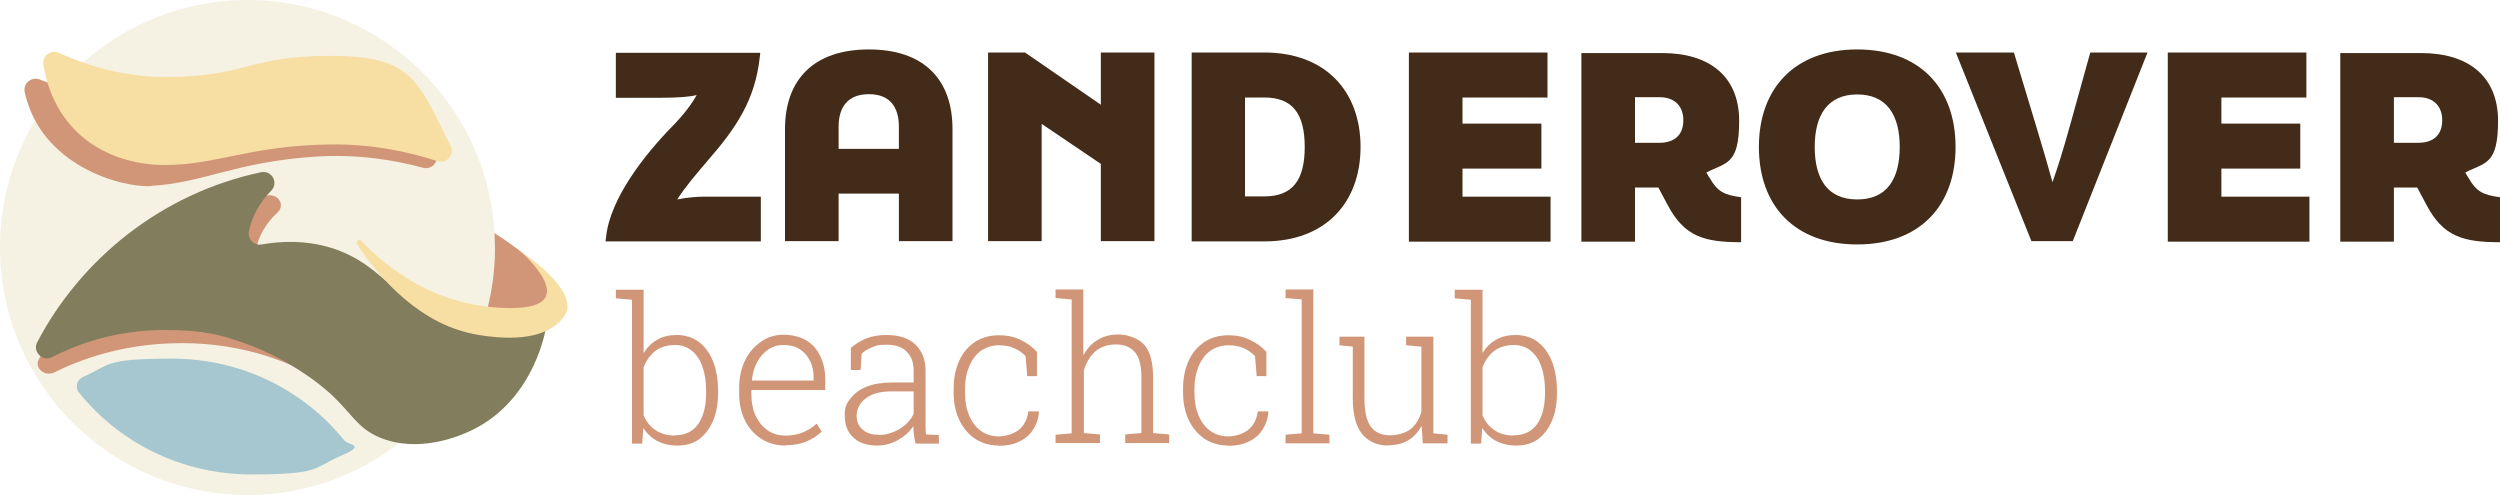 <?xml version="1.0" encoding="UTF-8"?>
<svg id="Logo" xmlns="http://www.w3.org/2000/svg" version="1.1" viewBox="0 0 900 178.2">
  <defs>
    <style>
      .cls-1 {
        fill: #a6c7cf;
      }

      .cls-1, .cls-2, .cls-3, .cls-4, .cls-5, .cls-6 {
        stroke-width: 0px;
      }

      .cls-2 {
        fill: #f5f2e3;
      }

      .cls-3 {
        fill: #f7dea3;
      }

      .cls-4 {
        fill: #827d5c;
      }

      .cls-5 {
        fill: #d19678;
      }

      .cls-6 {
        fill: #422b18;
      }
    </style>
  </defs>
  <g>
    <g>
      <path class="cls-5" d="M243.8,160.4c-2.8,0-5.2-.6-7.3-1.7-2-1.1-3.7-2.7-4.9-4.6l-.4,5.6h-3.7v-51.8l-5.8-.5v-3.1h10v22.8c1.3-2.1,2.9-3.7,4.9-4.8,2-1.2,4.4-1.7,7.1-1.7s5.7.8,7.9,2.5c2.2,1.7,3.9,4,5.1,7s1.8,6.6,1.8,10.7v.7c0,3.8-.6,7.2-1.8,10-1.2,2.8-2.9,5-5,6.6-2.2,1.6-4.8,2.3-7.9,2.3h0ZM243,156.7c3.7,0,6.5-1.4,8.4-4.1,1.9-2.8,2.8-6.5,2.8-11.1v-.7c0-3.3-.4-6.2-1.3-8.7-.8-2.5-2.1-4.4-3.8-5.8-1.7-1.4-3.7-2.1-6.2-2.1s-5.4.8-7.2,2.3c-1.8,1.5-3.1,3.4-4,5.7v17.3c.9,2.2,2.3,4,4.2,5.3,1.9,1.3,4.2,2,7.1,2h0Z"/>
      <path class="cls-5" d="M282.8,160.4c-3.3,0-6.2-.8-8.7-2.4s-4.5-3.8-5.9-6.6-2.1-6.1-2.1-9.8v-2c0-3.7.7-6.9,2.1-9.8,1.4-2.9,3.3-5.1,5.8-6.8,2.4-1.7,5.1-2.5,8.1-2.5s5.8.7,8.1,2c2.2,1.3,3.9,3.2,5.1,5.7,1.2,2.4,1.8,5.3,1.8,8.6v3.6h-26.6v1.6c0,2.8.5,5.4,1.5,7.6,1,2.2,2.5,4,4.3,5.3,1.9,1.3,4,1.9,6.5,1.9s4.5-.4,6.4-1.2c1.8-.8,3.4-1.8,4.8-3.1l1.8,2.9c-1.5,1.4-3.3,2.6-5.4,3.5s-4.7,1.4-7.6,1.4h0ZM270.8,137h22.1v-1.1c0-2.2-.4-4.3-1.3-6-.9-1.8-2.1-3.2-3.7-4.2s-3.5-1.5-5.8-1.5-3.9.6-5.5,1.6c-1.6,1.1-3,2.6-4,4.5s-1.7,4.1-1.9,6.5v.2h0Z"/>
      <path class="cls-5" d="M315.7,160.4c-3.6,0-6.5-1-8.5-2.9-2.1-1.9-3.1-4.6-3.1-7.9s.7-4.4,2.1-6.2,3.3-3.2,5.8-4.2,5.5-1.5,9-1.5h7.9v-4.4c0-2.8-.8-5-2.5-6.7-1.6-1.7-4.1-2.5-7.4-2.5s-3.5.3-5,.9c-1.5.6-2.8,1.4-3.8,2.3l-.4,5.9h-3.5v-8c1.7-1.4,3.5-2.5,5.6-3.4,2.1-.8,4.5-1.2,7.2-1.2,4.5,0,8,1.1,10.4,3.4,2.4,2.3,3.7,5.4,3.7,9.4v20.8c0,.7.1,1.5.2,2.2l4.6.2v3.1h-8.4c-.3-1.4-.5-2.5-.6-3.4s-.2-1.8-.2-2.9c-1.4,2.1-3.2,3.7-5.5,5s-4.8,2-7.6,2h0ZM316.2,156.6c2.6,0,5.1-.7,7.5-2.1,2.4-1.4,4.1-3.2,5.2-5.5v-8.1h-8c-3.9,0-7,.8-9.2,2.5s-3.3,3.8-3.3,6.2.7,3.7,2.1,5,3.3,1.9,5.7,1.9h0Z"/>
      <path class="cls-5" d="M359.6,160.4c-3.2,0-6-.8-8.5-2.4-2.4-1.6-4.4-3.9-5.7-6.7-1.4-2.9-2.1-6.2-2.1-10v-1.5c0-3.7.7-7,2-9.9s3.2-5.1,5.7-6.8c2.4-1.6,5.3-2.4,8.6-2.4s5.6.6,7.9,1.7c2.3,1.1,4.3,2.6,5.8,4.3v8.7h-3.5l-.6-7.2c-1.2-1.3-2.6-2.2-4.2-2.9s-3.4-1-5.5-1-4.5.7-6.4,2c-1.8,1.3-3.2,3.2-4.2,5.6-1,2.4-1.5,5-1.5,8v1.5c0,3.1.5,5.9,1.5,8.2,1,2.4,2.4,4.2,4.2,5.5,1.8,1.3,3.9,2,6.4,2s5.2-.8,7.2-2.3c1.9-1.5,3.1-3.7,3.5-6.7h3.8v.2c-.1,2.4-.9,4.5-2.1,6.4s-2.9,3.3-5,4.3-4.6,1.5-7.4,1.5h.1Z"/>
      <path class="cls-5" d="M380,159.6v-3.1l5.8-.5v-48.2l-5.8-.5v-3.1h10v23.7c1.3-2.3,2.9-4.2,5.1-5.5,2.1-1.3,4.6-2,7.5-2s7.1,1.2,9.3,3.7c2.2,2.5,3.2,6.4,3.2,11.7v20.1l5.8.5v3.1h-15.8v-3.1l5.8-.5v-20.2c0-4.2-.8-7.2-2.4-9s-3.9-2.7-6.8-2.7-5.6.9-7.5,2.6c-1.9,1.8-3.2,4-4,6.8v22.5l5.8.5v3.1h-16Z"/>
      <path class="cls-5" d="M442.2,160.4c-3.2,0-6-.8-8.5-2.4-2.4-1.6-4.4-3.9-5.7-6.7-1.4-2.9-2.1-6.2-2.1-10v-1.5c0-3.7.7-7,2-9.9s3.2-5.1,5.7-6.8c2.4-1.6,5.3-2.4,8.6-2.4s5.6.6,7.9,1.7c2.3,1.1,4.3,2.6,5.8,4.3v8.7h-3.5l-.6-7.2c-1.2-1.3-2.6-2.2-4.2-2.9s-3.4-1-5.5-1-4.5.7-6.4,2c-1.8,1.3-3.2,3.2-4.2,5.6-1,2.4-1.5,5-1.5,8v1.5c0,3.1.5,5.9,1.5,8.2,1,2.4,2.4,4.2,4.2,5.5,1.8,1.3,3.9,2,6.4,2s5.2-.8,7.2-2.3c1.9-1.5,3.1-3.7,3.5-6.7h3.8v.2c-.1,2.4-.9,4.5-2.1,6.4s-2.9,3.3-5,4.3-4.6,1.5-7.4,1.5h.1Z"/>
      <path class="cls-5" d="M462.8,159.6v-3.1l5.8-.5v-48.2l-5.8-.5v-3.1h10v51.8l5.8.5v3.1h-15.8Z"/>
      <path class="cls-5" d="M499.8,160.4c-4,0-7.1-1.4-9.4-4.1-2.2-2.7-3.4-7-3.4-12.8v-18.7l-4.8-.5v-3.1h9v22.3c0,4.7.8,8,2.3,10.1,1.5,2,3.8,3.1,6.7,3.1s5.9-.8,7.7-2.3,3.1-3.6,3.8-6.2v-23.4l-5.5-.5v-3.1h9.8v34.8l5.1.5v3.1h-8.9l-.4-6.3c-1.2,2.2-2.8,4-4.8,5.2s-4.5,1.8-7.3,1.8h.1Z"/>
      <path class="cls-5" d="M545.8,160.4c-2.8,0-5.2-.6-7.3-1.7-2-1.1-3.7-2.7-4.9-4.6l-.4,5.6h-3.7v-51.8l-5.8-.5v-3.1h10v22.8c1.3-2.1,2.9-3.7,4.9-4.8,2-1.2,4.4-1.7,7.1-1.7s5.7.8,7.9,2.5,3.9,4,5.1,7c1.2,3,1.8,6.6,1.8,10.7v.7c0,3.8-.6,7.2-1.8,10s-2.9,5-5,6.6c-2.2,1.6-4.8,2.3-7.9,2.3h0ZM545,156.7c3.7,0,6.5-1.4,8.4-4.1,1.9-2.8,2.8-6.5,2.8-11.1v-.7c0-3.3-.4-6.2-1.3-8.7-.8-2.5-2.1-4.4-3.8-5.8-1.7-1.4-3.7-2.1-6.2-2.1s-5.4.8-7.2,2.3-3.1,3.4-4,5.7v17.3c.9,2.2,2.3,4,4.2,5.3s4.2,2,7.1,2h0Z"/>
    </g>
    <g>
      <path class="cls-6" d="M273.9,70.7v16.2h-55.9l.2-1.7c1.5-13.9,14-29.7,24-39.9,4-4.1,6.8-7.8,8.6-11.1-2.2.6-6.1,1-13,1h-16.1v-16.2h52l-.2,1.7c-1.7,15.3-8.4,25.3-18.8,37.2-3.9,4.6-7.9,9.2-10.9,13.9,3.8-.8,7.7-1,9.5-1h20.6,0Z"/>
      <path class="cls-6" d="M282.6,86.8v-40.3c0-18.1,10.6-28.7,30.2-28.7s30.1,10.6,30.1,28.7v40.3h-19.3v-17.1h-21.7v17.1h-19.3ZM301.9,53.6h21.7v-8c0-6.9-3.1-11.7-10.8-11.7s-10.9,4.8-10.9,11.7v8h0Z"/>
      <path class="cls-6" d="M355.8,18.9h13.2l27.3,18.8v-18.8h19.3v67.9h-19.3v-27.8l-21.3-14.4v42.2h-19.3V18.9h0Z"/>
      <path class="cls-6" d="M429,18.9h26.2c21.9,0,34.6,13.9,34.6,34s-12.7,34-34.6,34h-26.2V19h0ZM455.2,70.7c10,0,14.5-5.7,14.5-17.8s-4.5-17.8-14.5-17.8h-7v35.6h7Z"/>
    </g>
    <g>
      <path class="cls-6" d="M507.3,18.9h49.8v16.2h-30.6v9.4h28.4v16.2h-28.4v10.1h31.7v16.2h-51V18.9Z"/>
      <path class="cls-6" d="M615.4,63.9c2.8,5,5.2,6.3,11.4,7.1v16.2c-13.4,0-20.5-2.1-26.5-13.5l-3.3-6.2h-8.4v19.5h-19.3V19.1h29.1c17,0,27.7,8.4,27.7,24.4s-4.7,14.9-11.8,18.6l1.1,1.9h0ZM588.6,35.1v16.3h8.9c4.8,0,8.5-2.4,8.5-8.1s-3.8-8.3-8.4-8.3h-9Z"/>
      <path class="cls-6" d="M633.2,52.9c0-21.1,12.9-35.1,35.4-35.1s35.4,13.9,35.4,35.1-12.9,35.1-35.4,35.1-35.4-13.9-35.4-35.1ZM683.9,52.9c0-11.8-4.9-18.9-15.3-18.9s-15.3,7.1-15.3,18.9,4.8,18.9,15.3,18.9,15.3-7.1,15.3-18.9Z"/>
      <path class="cls-6" d="M704.3,18.9h20.7l7.8,25.8c2.7,8.9,4.8,16.1,6.1,20.9,1.8-5.1,3.9-11.7,6.6-21.5l7-25.2h20.6l-26.9,67.9h-14.9l-27.2-67.9h.2Z"/>
      <path class="cls-6" d="M780.5,18.9h49.8v16.2h-30.6v9.4h28.4v16.2h-28.4v10.1h31.7v16.2h-51V18.9Z"/>
      <path class="cls-6" d="M888.6,63.9c2.8,5,5.2,6.3,11.4,7.1v16.2c-13.4,0-20.5-2.1-26.5-13.5l-3.3-6.2h-8.4v19.5h-19.3V19.1h29.1c17,0,27.7,8.4,27.7,24.4s-4.7,14.9-11.8,18.6l1.1,1.9h0ZM861.8,35.1v16.3h8.9c4.8,0,8.5-2.4,8.5-8.1s-3.8-8.3-8.4-8.3h-9Z"/>
    </g>
  </g>
  <g>
    <circle class="cls-2" cx="89.1" cy="89.1" r="89.1"/>
    <path class="cls-1" d="M29.9,135.7c-2.3,1-3,3.8-1.4,5.7,14.4,17.9,36.8,29.4,62,29.4s22.2-2.4,32-6.6,3-3.8,1.4-5.7c-14.4-17.9-36.8-29.4-62-29.4s-22.2,2.4-32,6.6Z"/>
    <g>
      <path class="cls-5" d="M54.5,66.9c18.6-1,30.2-8.6,58.9-10.5,15.3-1,28.6,1.2,38.9,4,3.4.9,6.2-2.7,4.5-5.8-13.1-23.1-33.7-30.6-45-30-29.7,1.6-29.3,9.2-58.9,10.7-15.6.8-28.9-2.9-38.7-6.7-2.9-1.1-6,1.5-5.3,4.6,5.7,26.1,34.2,34.4,45.6,33.8h0Z"/>
      <path class="cls-5" d="M178,83.9c0,1.7.2,3.5.2,5.2,0,10.8-1.9,21.2-5.5,30.8-.3,0-.5,0-.8-.2-21.8-5.1-27.6-20.5-49.3-25.5-9.6-2.2-18.5-1.5-25.6-.1-2.9.5-5.4-1.6-4.9-4.1.9-4.9,3.6-9.7,7.9-13.6,2.8-2.7,0-6.9-4-6-37.3,8.3-66.7,31.1-82,58.9-1.8,3.2,2.2,6.5,5.7,4.7,12.5-6.2,26.8-9.9,42-10.4,10.9-.4,21.3.9,31.1,3.6,6.5,1.9,16.6,5.4,27.2,12,1.5,1,2.9,2,4.3,3h0c8.6,6.3,10.6,11.1,19,13.9,1.1.4,2.3.7,3.5,1,9.1-7.7,16.6-17.2,22-27.9l27.7-10.3c1.5-5.5,2.6-11.2,3.3-17.1-6.4-6.8-13.7-12.8-21.7-17.8h0Z"/>
    </g>
    <path class="cls-4" d="M165.2,118.8c-20.8-6.4-25.7-23.5-46.4-29.7-9.1-2.7-17.7-2.3-24.6-1.1-2.8.5-5.1-2-4.6-4.7,1.1-5.3,3.8-10.4,8-14.6,2.8-2.8.3-7.5-3.6-6.7-36,7.6-65,31.4-80.6,61.2-1.8,3.4,1.9,7.1,5.3,5.4,12.2-6.3,26-9.8,40.6-9.8s20.4,1.8,29.7,5.1c6.2,2.3,15.7,6.6,25.6,14.2,1.4,1.1,2.7,2.2,4.1,3.4,8,7.3,9.8,12.5,17.8,15.9,14.3,6.1,29.7-.7,33.5-2.6,21.1-10.3,25.8-33.1,26.4-36-14.2,3.6-24.4,2.1-31.3,0h.1Z"/>
    <path class="cls-3" d="M157.4,58c-10.1-3.3-23.3-6.2-38.6-6-28.8.4-40.8,7.4-59.4,7.4S20,49.6,15.6,23.3c-.5-3.1,2.6-5.6,5.5-4.3,9.6,4.3,22.7,8.7,38.3,8.7,29.7,0,29.7-7.6,59.4-7.6s31.5,8.6,43.4,32.4c1.6,3.1-1.4,6.6-4.8,5.5h0ZM187.3,90.4s23.7,20.5-3.3,20.5-44.5-14.5-53.9-24.1c-.8-.9-2.2.2-1.5,1.2,7.8,11.8,22.4,29.1,43.8,32.6,6.9,1.1,23.6,3.2,30.7-6.7,6.5-9.1-15.8-23.5-15.8-23.5Z"/>
  </g>
</svg>